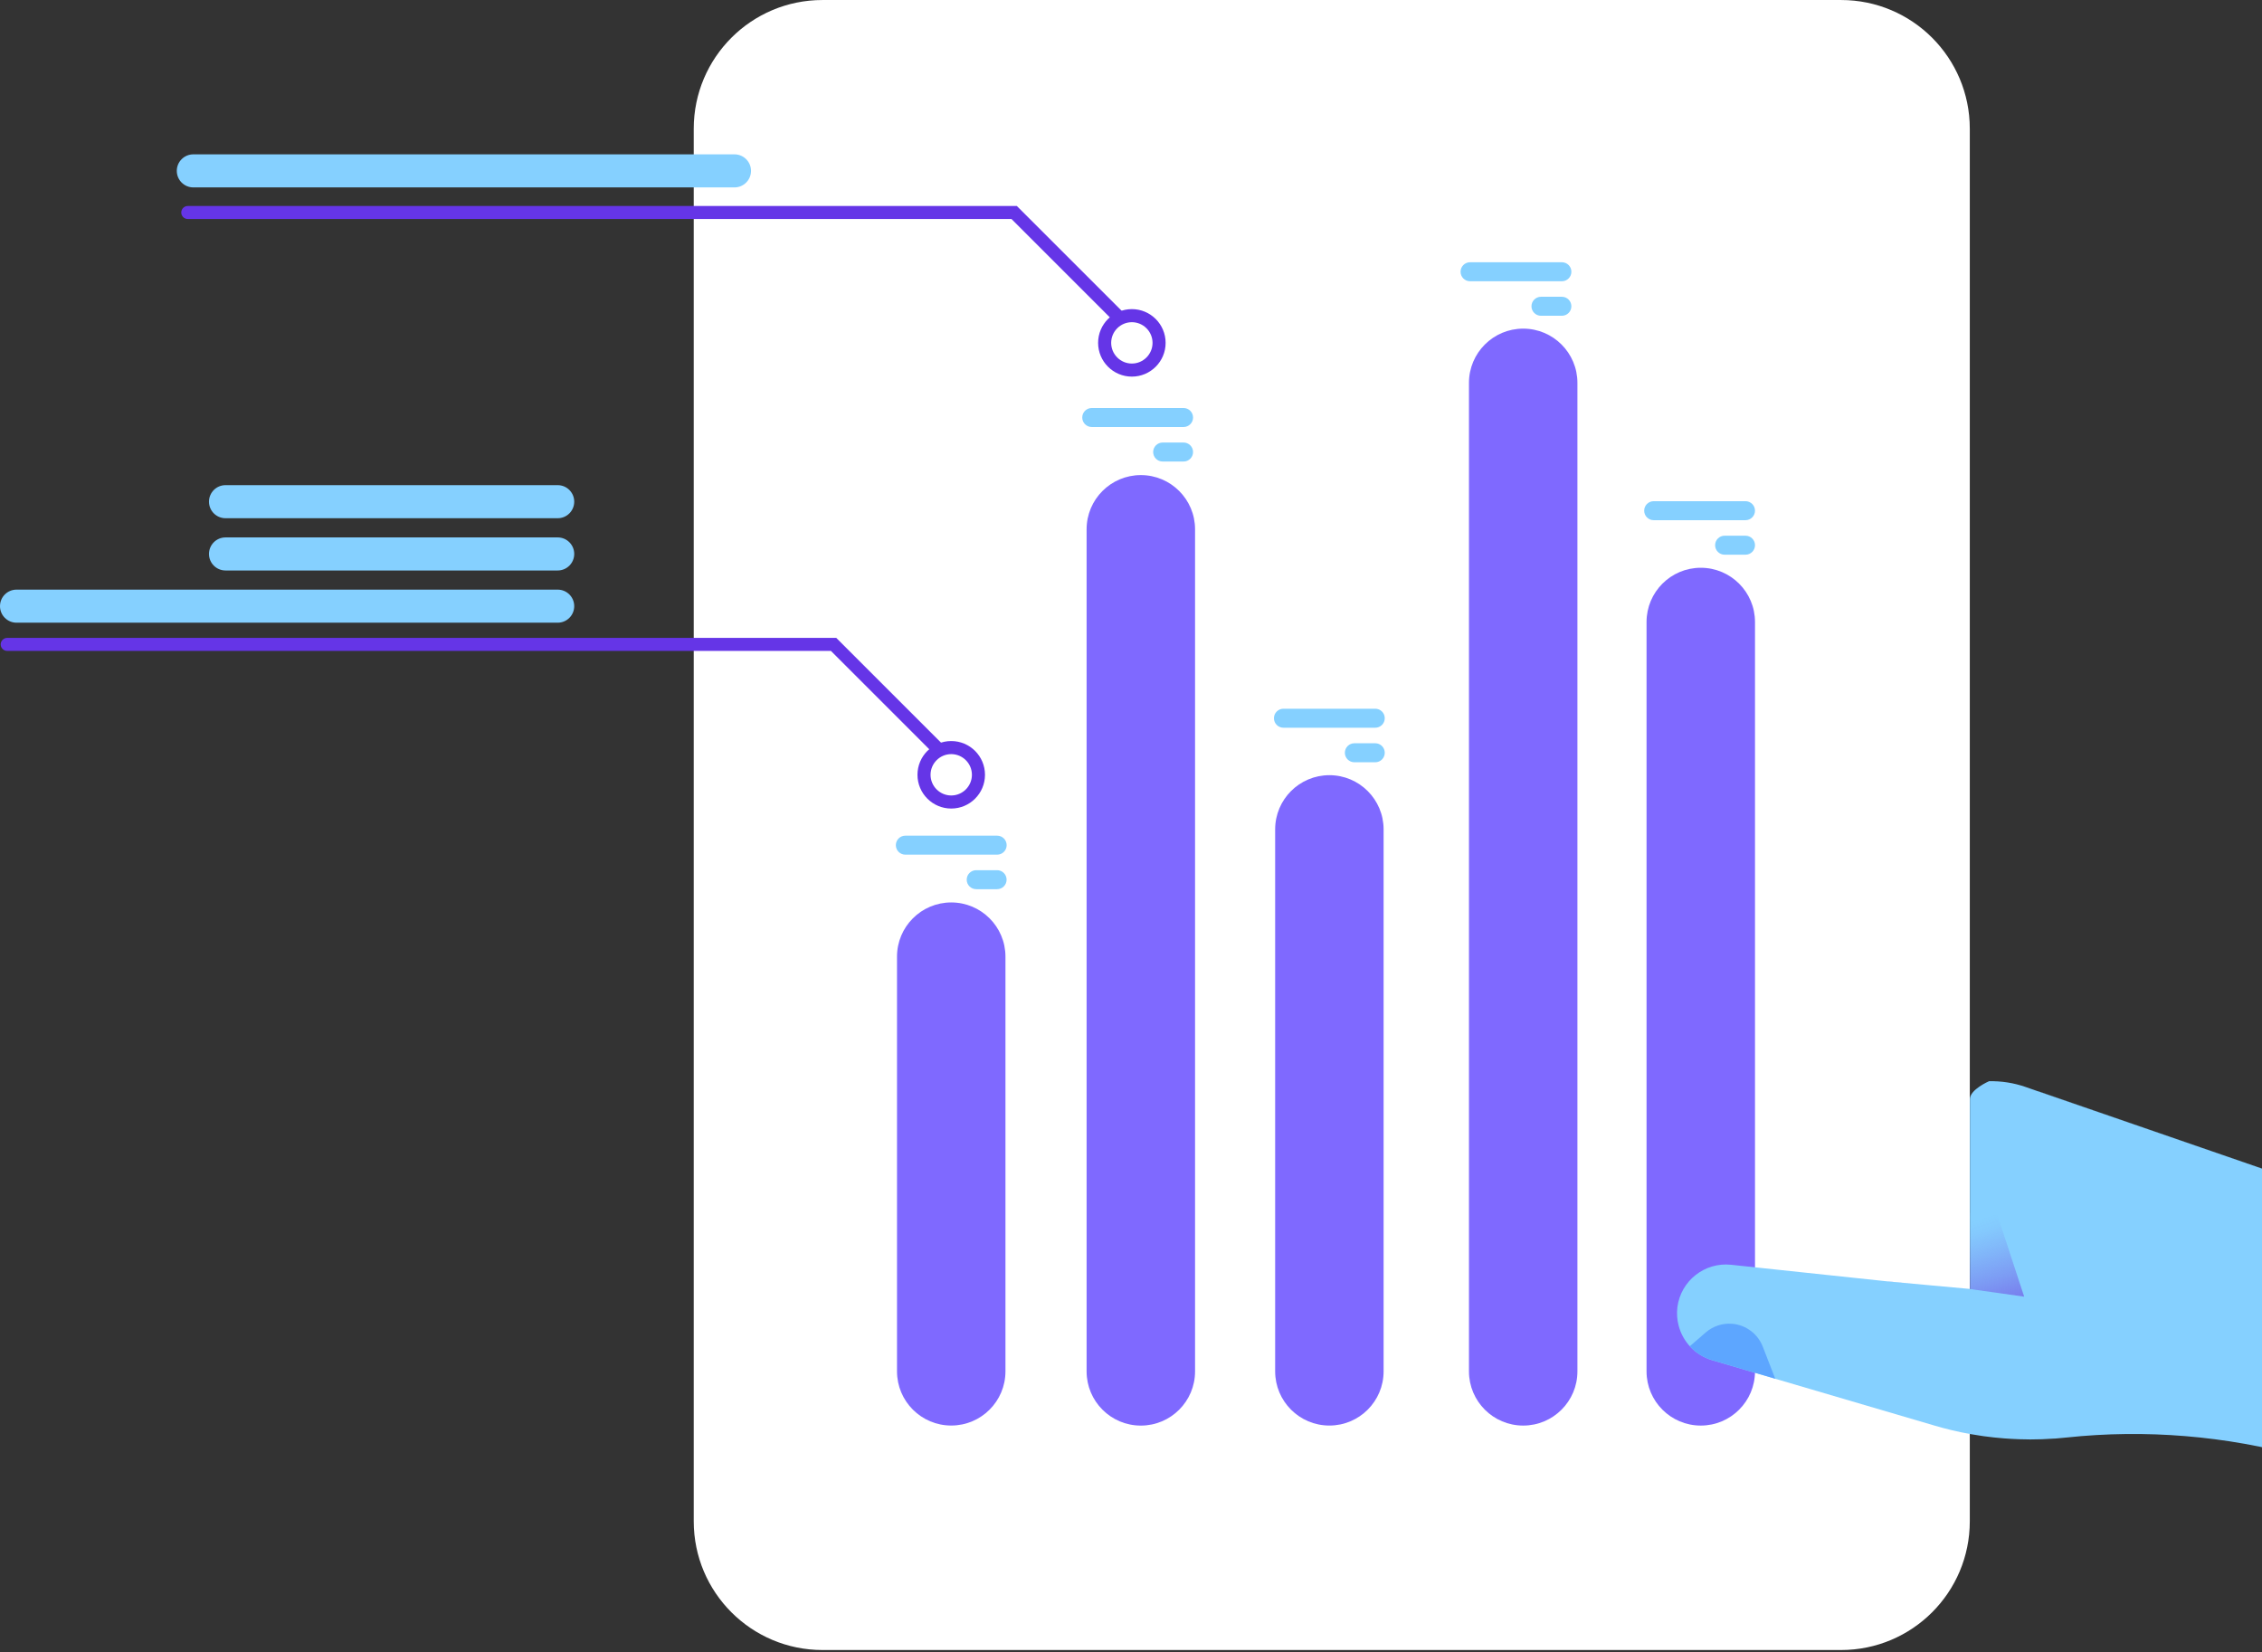 <svg width="512" height="374" viewBox="0 0 512 374" fill="none" xmlns="http://www.w3.org/2000/svg">
<rect x="0" y="0" width="512" height="374" fill="#333333" stroke="none"/>
<g clip-path="url(#clip0_3083_16146)">
<path d="M186.162 373.516L416.726 373.516C432.816 373.516 445.859 360.472 445.859 344.382L445.859 29.138C445.859 13.047 432.816 0.004 416.726 0.004L186.162 0.004C170.071 0.004 157.028 13.047 157.028 29.138L157.028 344.382C157.028 360.472 170.071 373.516 186.162 373.516Z" fill="white"/>
<path d="M384.967 322.708C378.195 322.708 372.693 317.219 372.693 310.434V140.8C372.693 134.027 378.183 128.526 384.967 128.526C391.74 128.526 397.241 134.015 397.241 140.8V310.434C397.241 317.207 391.752 322.708 384.967 322.708Z" fill="#7F69FF"/>
<path d="M344.772 322.708C337.999 322.708 332.498 317.219 332.498 310.434V86.667C332.498 79.894 337.987 74.393 344.772 74.393C351.544 74.393 357.046 79.882 357.046 86.667V310.434C357.046 317.207 351.556 322.708 344.772 322.708Z" fill="#7F69FF"/>
<path d="M300.903 322.703C294.13 322.703 288.629 317.214 288.629 310.43V187.751C288.629 180.979 294.118 175.478 300.903 175.478C307.675 175.478 313.176 180.967 313.176 187.751V310.43C313.176 317.202 307.687 322.703 300.903 322.703Z" fill="#7F69FF"/>
<path d="M258.225 322.713C251.452 322.713 245.951 317.223 245.951 310.439V119.821C245.951 113.049 251.441 107.547 258.225 107.547C264.997 107.547 270.499 113.037 270.499 119.821V310.439C270.499 317.211 265.009 322.713 258.225 322.713Z" fill="#7F69FF"/>
<path d="M227.583 216.561V310.426C227.583 317.199 222.093 322.7 215.309 322.7C208.536 322.7 203.035 317.211 203.035 310.426V216.561C203.035 209.788 208.524 204.287 215.309 204.287C222.081 204.287 227.583 209.776 227.583 216.561Z" fill="#7F69FF"/>
<path d="M247.115 92.362H267.896C269.085 92.362 270.047 93.325 270.047 94.513C270.047 95.701 269.085 96.663 267.896 96.663H247.115C245.927 96.663 244.965 95.701 244.965 94.513C244.965 93.325 245.927 92.362 247.115 92.362Z" fill="#85D0FF"/>
<path d="M263.166 100.176H267.895C269.083 100.176 270.046 101.139 270.046 102.327C270.046 103.515 269.083 104.477 267.895 104.477H263.166C261.978 104.477 261.016 103.515 261.016 102.327C261.016 101.139 261.978 100.176 263.166 100.176Z" fill="#85D0FF"/>
<path d="M332.748 59.366H353.529C354.717 59.366 355.68 60.329 355.68 61.517C355.68 62.705 354.717 63.667 353.529 63.667H332.748C331.56 63.667 330.598 62.705 330.598 61.517C330.598 60.329 331.56 59.366 332.748 59.366Z" fill="#85D0FF"/>
<path d="M348.797 67.18H353.526C354.714 67.18 355.677 68.143 355.677 69.331C355.677 70.519 354.714 71.481 353.526 71.481H348.797C347.609 71.481 346.646 70.519 346.646 69.331C346.646 68.143 347.609 67.18 348.797 67.18Z" fill="#85D0FF"/>
<path d="M374.309 113.454H395.09C396.278 113.454 397.24 114.416 397.24 115.604C397.24 116.792 396.278 117.755 395.09 117.755H374.309C373.121 117.755 372.158 116.792 372.158 115.604C372.158 114.416 373.121 113.454 374.309 113.454Z" fill="#85D0FF"/>
<path d="M390.363 121.268H395.092C396.281 121.268 397.243 122.23 397.243 123.418C397.243 124.606 396.281 125.569 395.092 125.569H390.363C389.175 125.569 388.213 124.606 388.213 123.418C388.213 122.23 389.175 121.268 390.363 121.268Z" fill="#85D0FF"/>
<path d="M290.506 160.434H311.287C312.475 160.434 313.438 161.396 313.438 162.584C313.438 163.772 312.475 164.735 311.287 164.735H290.506C289.318 164.735 288.355 163.772 288.355 162.584C288.355 161.396 289.318 160.434 290.506 160.434Z" fill="#85D0FF"/>
<path d="M306.559 168.253H311.288C312.476 168.253 313.438 169.216 313.438 170.404C313.438 171.592 312.476 172.555 311.288 172.555H306.559C305.371 172.555 304.408 171.592 304.408 170.404C304.408 169.216 305.371 168.253 306.559 168.253Z" fill="#85D0FF"/>
<path d="M204.924 189.17H225.705C226.881 189.17 227.856 190.132 227.856 191.321C227.856 192.509 226.893 193.471 225.705 193.471H204.924C203.736 193.471 202.773 192.509 202.773 191.321C202.773 190.132 203.736 189.17 204.924 189.17Z" fill="#85D0FF"/>
<path d="M220.963 196.984H225.692C226.868 196.984 227.843 197.946 227.843 199.134C227.843 200.323 226.88 201.285 225.692 201.285H220.963C219.775 201.285 218.812 200.323 218.812 199.134C218.812 197.946 219.775 196.984 220.963 196.984Z" fill="#85D0FF"/>
<path d="M215.31 183.032C211.104 183.032 207.67 179.61 207.67 175.392C207.67 171.174 211.092 167.752 215.31 167.752C219.528 167.752 222.95 171.174 222.95 175.392C222.95 179.61 219.528 183.032 215.31 183.032ZM215.31 170.71C212.732 170.71 210.628 172.814 210.628 175.392C210.628 177.97 212.732 180.073 215.31 180.073C217.888 180.073 219.991 177.97 219.991 175.392C219.991 172.814 217.888 170.71 215.31 170.71Z" fill="#6535E7"/>
<path d="M212.066 170.718C211.686 170.718 211.305 170.576 211.02 170.291L188.077 147.347H1.63C0.81 147.347 0.156 146.682 0.156 145.874C0.156 145.066 0.822 144.4 1.63 144.4H189.289L213.1 168.211C213.682 168.793 213.682 169.72 213.1 170.302C212.814 170.588 212.434 170.73 212.054 170.73L212.066 170.718Z" fill="#6535E7"/>
<path d="M256.195 85.255C251.988 85.255 248.555 81.834 248.555 77.615C248.555 73.397 251.977 69.976 256.195 69.976C260.413 69.976 263.835 73.397 263.835 77.615C263.835 81.834 260.413 85.255 256.195 85.255ZM256.195 72.934C253.616 72.934 251.513 75.037 251.513 77.615C251.513 80.194 253.616 82.297 256.195 82.297C258.773 82.297 260.876 80.194 260.876 77.615C260.876 75.037 258.773 72.934 256.195 72.934Z" fill="#6535E7"/>
<path d="M252.939 72.948C252.559 72.948 252.179 72.805 251.893 72.52L228.95 49.577H42.503C41.683 49.577 41.029 48.911 41.029 48.103C41.029 47.295 41.695 46.63 42.503 46.63H230.162L253.973 70.441C254.555 71.023 254.555 71.95 253.973 72.532C253.687 72.817 253.307 72.96 252.927 72.96L252.939 72.948Z" fill="#6535E7"/>
<path d="M126.231 140.961H3.743C1.675 140.961 0 139.285 0 137.218C0 135.15 1.675 133.475 3.743 133.475H126.231C128.298 133.475 129.974 135.15 129.974 137.218C129.974 139.285 128.298 140.961 126.231 140.961Z" fill="#85D0FF"/>
<path d="M126.233 129.141H51.045C48.978 129.141 47.303 127.465 47.303 125.398C47.303 123.331 48.978 121.655 51.045 121.655H126.233C128.3 121.655 129.975 123.331 129.975 125.398C129.975 127.465 128.3 129.141 126.233 129.141Z" fill="#85D0FF"/>
<path d="M126.233 117.31H51.045C48.978 117.31 47.303 115.634 47.303 113.567C47.303 111.5 48.978 109.824 51.045 109.824H126.233C128.3 109.824 129.975 111.5 129.975 113.567C129.975 115.634 128.3 117.31 126.233 117.31Z" fill="#85D0FF"/>
<path d="M166.249 42.424H43.76C41.693 42.424 40.018 40.749 40.018 38.682C40.018 36.614 41.693 34.939 43.76 34.939H166.249C168.316 34.939 169.991 36.614 169.991 38.682C169.991 40.749 168.316 42.424 166.249 42.424Z" fill="#85D0FF"/>
<path d="M445.893 274.621C445.893 276.57 445.893 278.518 445.893 280.455C445.893 278.518 445.893 276.582 445.881 274.633L445.893 274.621Z" fill="#85D0FF"/>
<path d="M435.413 290.941L427.369 290.097L427.381 290.074L435.413 290.941Z" fill="#7F69FF"/>
<path d="M445.893 274.621C445.893 276.57 445.893 278.518 445.893 280.455C445.893 278.518 445.893 276.582 445.881 274.633L445.893 274.621Z" fill="#85D0FF"/>
<path d="M530.385 270.874L461.293 247.028L461.305 247.004L530.385 270.874Z" fill="#85D0FF"/>
<path d="M530.384 270.871C532.832 281.814 533.699 292.234 532.368 302.072C531.049 311.91 527.521 321.166 521.164 329.804C512.49 327.404 503.615 325.835 494.68 325.099C485.745 324.362 476.738 324.457 467.791 325.408C466.948 325.491 466.092 325.562 465.237 325.645C465.118 325.645 465.011 325.645 464.88 325.657C463.989 325.717 463.098 325.764 462.219 325.8C461.328 325.823 460.437 325.847 459.557 325.847C458.738 325.847 457.906 325.835 457.074 325.8C455.922 325.764 454.769 325.693 453.628 325.61C452.868 325.55 452.096 325.479 451.323 325.396C450.539 325.313 449.755 325.217 448.983 325.111C448.674 325.051 448.365 325.016 448.068 324.968C447.426 324.873 446.785 324.766 446.155 324.659C446.06 324.647 445.988 324.623 445.893 324.612C443.208 324.136 440.535 323.495 437.909 322.722L387.519 307.906C383.705 306.777 380.901 303.735 379.95 300.064C379.606 298.733 379.499 297.331 379.677 295.894C380.449 289.941 385.832 285.687 391.796 286.305L427.394 290.083L445.917 291.782V289.965C445.917 286.079 445.905 284.356 445.893 280.459C445.893 278.523 445.893 276.586 445.893 274.625C445.893 266.023 445.893 257.409 445.893 248.806C445.893 246.62 450.218 244.755 450.218 244.755C453.034 244.695 455.838 245.135 458.5 246.062L461.292 247.036L530.396 270.883L530.384 270.871Z" fill="#85D0FF"/>
<path d="M445.905 291.8L458.167 293.523L450.538 270.271L445.952 274.595L445.881 277.221L445.905 291.8Z" fill="url(#paint0_linear_3083_16146)"/>
<path d="M445.893 274.621C445.893 276.57 445.893 278.518 445.893 280.455C445.893 278.518 445.893 276.582 445.881 274.633L445.893 274.621Z" fill="#85D0FF"/>
<path d="M401.824 312.107L387.506 307.889C385.522 307.307 383.799 306.202 382.48 304.752L386.104 301.616C387.756 300.19 389.906 299.489 392.081 299.667C393.637 299.798 395.075 300.356 396.275 301.259C397.475 302.15 398.426 303.374 398.996 304.835L401.824 312.107Z" fill="#5DA6FF"/>
</g>
<defs>
<linearGradient id="paint0_linear_3083_16146" x1="439.326" y1="250.249" x2="455.236" y2="303.348" gradientUnits="userSpaceOnUse">
<stop offset="0.49" stop-color="#704EE3" stop-opacity="0"/>
<stop offset="0.54" stop-color="#704EE3" stop-opacity="0.05"/>
<stop offset="0.62" stop-color="#704EE3" stop-opacity="0.18"/>
<stop offset="0.74" stop-color="#704EE3" stop-opacity="0.4"/>
<stop offset="0.87" stop-color="#704EE3" stop-opacity="0.69"/>
<stop offset="1" stop-color="#704EE3"/>
</linearGradient>
<clipPath id="clip0_3083_16146">
<rect width="533" height="373.512" fill="white"/>
</clipPath>
</defs>
</svg>
